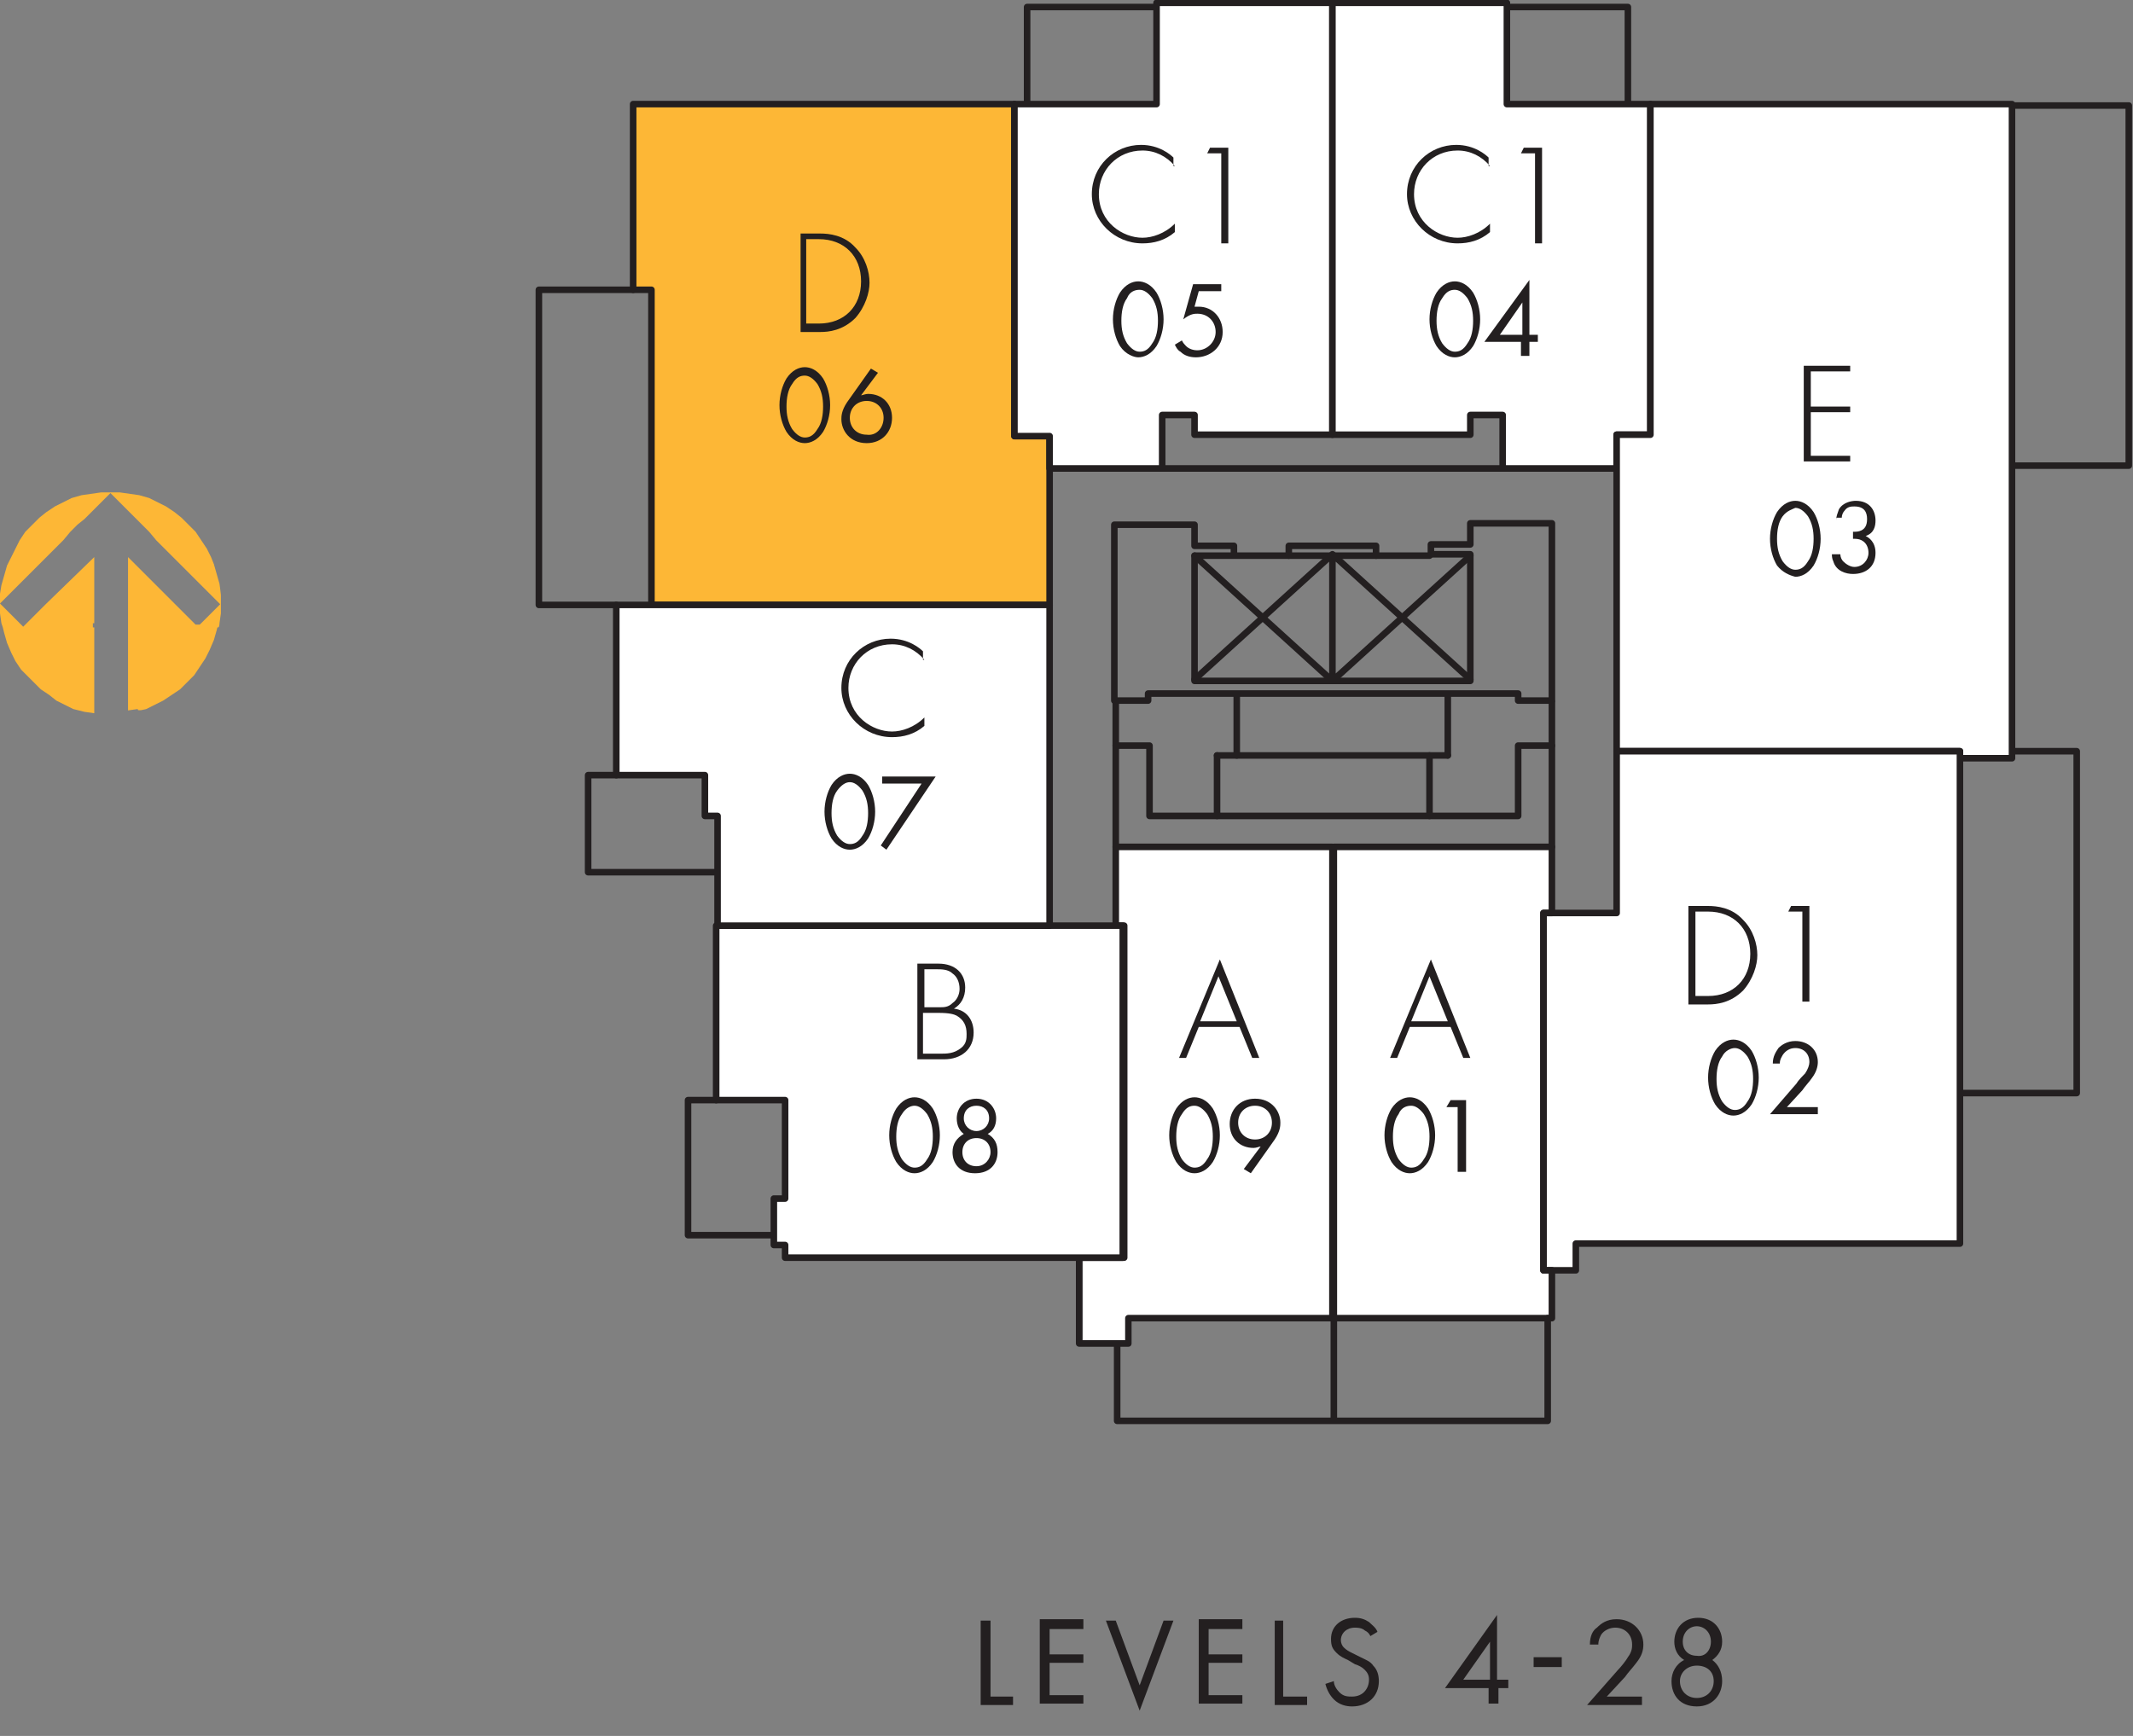 <?xml version="1.0" encoding="UTF-8"?> <svg xmlns="http://www.w3.org/2000/svg" xmlns:xlink="http://www.w3.org/1999/xlink" version="1.1" id="b" x="0px" y="0px" viewBox="0 0 151.6 123.4" style="enable-background:new 0 0 151.6 123.4;" xml:space="preserve"><rect x="0" y="0" width="151.6" height="123.4" fill="#808080" stroke="none"/> <style type="text/css"> .st0{enable-background:new ;} .st1{fill:#231F20;} .st2{fill:#FDB736;} .st3{fill:#FFFFFF;} .st4{fill:none;stroke:#939598;stroke-width:0.333;stroke-linecap:round;stroke-linejoin:round;} .st5{fill:none;stroke:#231F20;stroke-width:0.466;stroke-linecap:round;stroke-linejoin:round;} </style> <g id="c"> <g class="st0"> <path class="st1" d="M70.4,115.2v5.4H72v0.6h-2.3v-6H70.4z"></path> <path class="st1" d="M77,115.8h-2.4v1.8H77v0.6h-2.4v2.3H77v0.6h-3.1v-6H77V115.8z"></path> </g> <g class="st0"> <path class="st1" d="M79.3,115.2l1.7,4.6l1.7-4.6h0.7l-2.4,6.4l-2.4-6.4H79.3z"></path> <path class="st1" d="M88.3,115.8h-2.4v1.8h2.4v0.6h-2.4v2.3h2.4v0.6h-3.1v-6h3.1V115.8z"></path> </g> <g class="st0"> <path class="st1" d="M91.2,115.2v5.4h1.7v0.6h-2.3v-6H91.2z"></path> </g> <g class="st0"> <path class="st1" d="M97.4,116.3c-0.1-0.2-0.2-0.3-0.4-0.4c-0.1-0.1-0.3-0.2-0.7-0.2c-0.6,0-1,0.4-1,0.9c0,0.2,0.1,0.4,0.2,0.5 c0.2,0.2,0.4,0.3,0.6,0.4l0.6,0.3c0.4,0.2,0.7,0.3,0.9,0.6c0.3,0.3,0.4,0.7,0.4,1.1c0,1.1-0.8,1.8-1.9,1.8c-0.4,0-0.9-0.1-1.3-0.5 c-0.3-0.3-0.5-0.7-0.6-1.1l0.6-0.2c0,0.3,0.2,0.6,0.4,0.8c0.3,0.3,0.6,0.3,0.9,0.3c0.8,0,1.2-0.6,1.2-1.2c0-0.3-0.1-0.5-0.3-0.7 c-0.2-0.2-0.4-0.3-0.7-0.4l-0.5-0.3c-0.2-0.1-0.5-0.2-0.8-0.5c-0.3-0.3-0.4-0.5-0.4-1c0-0.9,0.7-1.5,1.7-1.5c0.4,0,0.7,0.1,1,0.3 c0.2,0.2,0.5,0.4,0.6,0.7L97.4,116.3z"></path> </g> <g class="st0"> <path class="st1" d="M106.5,119.4h0.7v0.6h-0.7v1.1h-0.7V120h-3.1l3.7-5.2V119.4z M105.9,119.4v-2.7l-1.9,2.7H105.9z"></path> </g> <g class="st0"> <path class="st1" d="M109,117.8h2v0.7h-2V117.8z"></path> </g> <g class="st0"> <path class="st1" d="M112.8,121.2l2.2-2.5c0.2-0.2,0.6-0.7,0.7-0.9c0.3-0.4,0.3-0.7,0.3-0.9c0-0.7-0.5-1.2-1.2-1.2 c-0.4,0-0.8,0.2-1,0.5c-0.1,0.2-0.2,0.4-0.2,0.7H113c0-0.6,0.2-1,0.5-1.2c0.3-0.3,0.7-0.6,1.4-0.6c1.1,0,1.9,0.8,1.9,1.8 c0,0.4-0.1,0.8-0.5,1.3c-0.3,0.4-0.6,0.7-0.8,1l-1.3,1.4h2.5v0.6H112.8z"></path> </g> <g class="st0"> <path class="st1" d="M122.4,119.5c0,0.9-0.6,1.8-1.8,1.8c-1.2,0-1.8-0.8-1.8-1.8c0-0.6,0.3-1.2,0.9-1.5c-0.5-0.3-0.7-0.8-0.7-1.3 c0-0.9,0.6-1.7,1.7-1.7c1.1,0,1.7,0.8,1.7,1.7c0,0.6-0.3,1-0.7,1.3C122.1,118.3,122.4,118.8,122.4,119.5z M121.8,119.5 c0-0.7-0.5-1.1-1.2-1.1c-0.7,0-1.2,0.5-1.2,1.1c0,0.7,0.5,1.2,1.2,1.2C121.3,120.7,121.8,120.2,121.8,119.5z M121.6,116.7 c0-0.7-0.5-1.1-1-1.1c-0.5,0-1,0.4-1,1.1c0,0.6,0.4,1,1,1C121.2,117.8,121.6,117.3,121.6,116.7z"></path> </g> <path class="st2" d="M15.6,41.5l-0.2-0.7l-0.2-0.7L15,39.6L14.7,39l-0.4-0.6l-0.4-0.6l-0.5-0.5l-0.5-0.5l-0.5-0.4l-0.6-0.4 l-0.6-0.3l-0.6-0.3l-0.7-0.2l-0.7-0.1l-0.7-0.1l-0.7,0l0,0l0.4,0.4l0.3,0.3l0.7,0.7l0.4,0.4l0.5,0.5l0.5,0.5l0.5,0.6l0.6,0.6 l0.6,0.6l0.6,0.6l0.7,0.7l0.7,0.7l0.7,0.7l0.7,0.7l0-0.7C15.7,42.2,15.6,41.5,15.6,41.5z M1.4,41.5l3.1-3.1l0.5-0.6l0.5-0.5L6,36.9 l0.4-0.4l0.7-0.7l0.3-0.3L7.9,35l-0.7,0l-0.7,0.1l-0.7,0.1l-0.7,0.2l-0.6,0.3l-0.6,0.3l-0.6,0.4l-0.5,0.4l-0.5,0.5l-0.5,0.5 l-0.4,0.6L1.1,39l-0.3,0.6l-0.3,0.6l-0.2,0.7l-0.2,0.7L0,42.2l0,0.7l0.7-0.7C0.7,42.2,1.4,41.5,1.4,41.5z M6.7,44.3v-4.7l-3.4,3.3 l-1.4,1.4l-0.3,0.3h5V44.3z M1.4,44.3L0,42.9l0,0.7l0.1,0.7l0.1,0.3h1.5L1.4,44.3L1.4,44.3z M6.7,50.4v-5.8H0.2L0.3,45l0.2,0.7 l0.3,0.7l0.3,0.6l0.4,0.6L1.9,48l0.5,0.5L2.9,49l0.6,0.4L4,49.8l0.6,0.3l0.6,0.3L6,50.6l0.7,0.1C6.7,50.7,6.7,50.4,6.7,50.4z M15.6,44.3l0.1-0.7l0-0.7L15,43.6l-0.7,0.7l-0.3,0.3h1.5C15.6,44.6,15.6,44.3,15.6,44.3z M12.4,42.9l-3.3-3.3v5h5L12.4,42.9 L12.4,42.9z M10.4,50.4l0.6-0.3l0.6-0.3l0.6-0.4l0.6-0.4l0.5-0.5l0.5-0.5l0.4-0.6l0.4-0.6l0.3-0.6l0.3-0.7l0.2-0.7l0.1-0.4H9.1v6.1 l0.7-0.1C9.7,50.6,10.4,50.4,10.4,50.4z"></path> <polygon class="st3" points="109.7,64.9 110.2,64.9 110.2,60.2 94.8,60.2 94.8,93.7 110.2,93.7 110.2,90.3 109.7,90.3 "></polygon> <polygon class="st3" points="94.8,60.2 79.3,60.2 79.3,65.8 79.8,65.8 79.8,89.4 76.8,89.4 76.8,95.5 80.3,95.5 80.3,93.7 94.8,93.7 "></polygon> <path class="st4" d="M109.7,64.9h0.6v-4.7H94.8v33.5h15.5v-3.4h-0.6V64.9z M94.8,60.2H79.3v5.6h0.6v23.6h-3.1v6.1h3.5v-1.8h14.5 C94.8,93.7,94.8,60.2,94.8,60.2z"></path> <path class="st5" d="M94.7,39.5v8.9 M79.3,49.9V53 M110.3,49.9V53 M97.8,39.5h3.8 M87.8,39.5h3.8 M101.6,53.7V58 M87.9,49.4v4.3 M86.5,58v-4.3 M102.9,49.4v4.3 M50.9,78.2h-2v9.6H55 M94.8,93.7v7.3 M110,93.7v7.3H79.4v-5.5 M139.3,77.7h8.3V53.4H143 M143,7.5 h8.3v25.6H143 M107.1,0.5h8.6v6.9 M82.2,0.5H73v6.9 M43.8,43h-5.5V20.6H45 M43.8,55.1h-2v6.9h9.2 M104.5,48.3l-9.8-8.9l-9.8,8.9 M84.9,39.5l9.8,8.9l9.8-8.9"></path> <polygon class="st2" points="46.3,43 74.6,43 74.6,31 72.1,31 72.1,7.4 45,7.4 45,20.6 46.3,20.6 "></polygon> <polygon class="st5" points="46.3,43 74.6,43 74.6,31 72.1,31 72.1,7.4 45,7.4 45,20.6 46.3,20.6 "></polygon> <polygon class="st3" points="72.1,7.4 82.2,7.4 82.2,0.2 94.7,0.2 94.7,30.9 84.9,30.9 84.9,29.5 82.6,29.5 82.6,33.3 74.6,33.3 74.6,31 72.1,31 "></polygon> <polygon class="st5" points="72.1,7.4 82.2,7.4 82.2,0.2 94.7,0.2 94.7,30.9 84.9,30.9 84.9,29.5 82.6,29.5 82.6,33.3 74.6,33.3 74.6,31 72.1,31 "></polygon> <polygon class="st3" points="94.7,0.2 107.1,0.2 107.1,7.4 117.3,7.4 117.3,30.9 114.9,30.9 114.9,33.3 106.8,33.3 106.8,29.5 104.5,29.5 104.5,30.9 94.7,30.9 "></polygon> <polygon class="st5" points="94.7,0.2 107.1,0.2 107.1,7.4 117.3,7.4 117.3,30.9 114.9,30.9 114.9,33.3 106.8,33.3 106.8,29.5 104.5,29.5 104.5,30.9 94.7,30.9 "></polygon> <polygon class="st3" points="117.3,7.4 143,7.4 143,53.9 139.3,53.9 139.3,53.4 114.9,53.4 114.9,30.9 117.3,30.9 "></polygon> <polygon class="st5" points="117.3,7.4 143,7.4 143,53.9 139.3,53.9 139.3,53.4 114.9,53.4 114.9,30.9 117.3,30.9 "></polygon> <polygon class="st3" points="139.3,53.4 139.3,88.4 112,88.4 112,90.3 109.7,90.3 109.7,64.9 114.9,64.9 114.9,53.4 "></polygon> <polygon class="st5" points="139.3,53.4 139.3,88.4 112,88.4 112,90.3 109.7,90.3 109.7,64.9 114.9,64.9 114.9,53.4 "></polygon> <path class="st5" d="M79.8,89.4h-3.1v6.1h3.5v-1.8h14.5V60.2H79.3v5.6h0.6V89.4z M109.7,90.3h0.6v3.4H94.8V60.2h15.5v4.7h-0.6V90.3 z"></path> <polygon class="st3" points="79.8,89.4 55.8,89.4 55.8,88.5 55,88.5 55,85.2 55.8,85.2 55.8,78.2 50.9,78.2 50.9,65.8 79.8,65.8 "></polygon> <polygon class="st5" points="79.8,89.4 55.8,89.4 55.8,88.5 55,88.5 55,85.2 55.8,85.2 55.8,78.2 50.9,78.2 50.9,65.8 79.8,65.8 "></polygon> <polygon class="st3" points="51,65.8 51,58 50.1,58 50.1,55.1 43.8,55.1 43.8,43 74.6,43 74.6,65.8 "></polygon> <polygon class="st5" points="51,65.8 51,58 50.1,58 50.1,55.1 43.8,55.1 43.8,43 74.6,43 74.6,65.8 "></polygon> <path class="st5" d="M86.5,53.7h16.4 M82.6,33.3h24.3 M91.6,39.5h6.2v-0.7h-6.2V39.5z M104.5,48.3v-8.9h-2.8v-0.7h2.8v-1.5h5.8 v12.6h-2.4v-0.5H81.6v0.5h-2.4V37.3h5.7v1.5h2.8v0.7h-2.8v8.9H104.5L104.5,48.3z M79.3,60.2V53h2.4v5h26.2v-5h2.4v7.2"></path> <g class="st0"> <path class="st1" d="M56.9,23.4v-6.8h1.4c0.6,0,1.7,0.1,2.5,1c0.7,0.7,1,1.7,1,2.5c0,0.7-0.3,1.7-1,2.5c-0.9,0.9-1.9,1-2.5,1H56.9 z M57.3,23h0.9c1.8,0,3-1.2,3-3c0-1.8-1.2-3-3-3h-0.9V23z"></path> </g> <g class="st0"> <path class="st1" d="M55.9,30.7c-0.3-0.5-0.5-1.2-0.5-1.9c0-0.7,0.2-1.4,0.5-1.9c0.4-0.6,0.9-0.8,1.3-0.8s0.9,0.2,1.3,0.8 c0.3,0.5,0.5,1.2,0.5,1.9c0,0.7-0.2,1.4-0.5,1.9c-0.4,0.6-0.9,0.8-1.3,0.8S56.3,31.3,55.9,30.7z M56.3,27.3 c-0.3,0.4-0.4,1-0.4,1.6s0.1,1.1,0.4,1.6c0.3,0.4,0.6,0.6,0.9,0.6c0.3,0,0.6-0.1,0.9-0.6c0.3-0.4,0.4-1,0.4-1.6s-0.1-1.1-0.4-1.6 c-0.3-0.4-0.6-0.6-0.9-0.6C56.9,26.7,56.6,26.8,56.3,27.3z"></path> <path class="st1" d="M62.4,26.5l-1.2,1.6c0.1,0,0.3-0.1,0.5-0.1c1,0,1.7,0.7,1.7,1.7c0,1-0.7,1.8-1.8,1.8c-1.2,0-1.8-0.9-1.8-1.7 c0-0.2,0-0.6,0.4-1.2l1.7-2.4L62.4,26.5z M62.8,29.7c0-0.7-0.5-1.2-1.2-1.2c-0.7,0-1.2,0.5-1.2,1.2c0,0.7,0.5,1.2,1.2,1.2 C62.3,31,62.8,30.4,62.8,29.7z"></path> </g> <g class="st0"> <path class="st1" d="M131.5,26.4h-2.8v2.5h2.8v0.4h-2.8v3.1h2.8v0.4h-3.3V26h3.3V26.4z"></path> </g> <g class="st0"> <path class="st1" d="M126.3,40.2c-0.3-0.5-0.5-1.2-0.5-1.9c0-0.7,0.2-1.4,0.5-1.9c0.4-0.6,0.9-0.8,1.3-0.8c0.4,0,0.9,0.2,1.3,0.8 c0.3,0.5,0.5,1.2,0.5,1.9c0,0.7-0.2,1.4-0.5,1.9c-0.4,0.6-0.9,0.8-1.3,0.8C127.2,40.9,126.7,40.7,126.3,40.2z M126.7,36.7 c-0.3,0.4-0.4,1-0.4,1.6s0.1,1.1,0.4,1.6c0.3,0.4,0.6,0.6,0.9,0.6c0.3,0,0.6-0.1,0.9-0.6c0.3-0.4,0.4-1,0.4-1.6s-0.1-1.1-0.4-1.6 c-0.3-0.4-0.6-0.6-0.9-0.6C127.4,36.2,127,36.3,126.7,36.7z"></path> <path class="st1" d="M130.5,37c0-0.3,0.1-0.5,0.2-0.8c0.3-0.5,0.9-0.6,1.2-0.6c1,0,1.4,0.7,1.4,1.4c0,0.4-0.1,0.9-0.7,1.1 c0.2,0.1,0.7,0.4,0.7,1.2c0,1-0.7,1.5-1.6,1.5c-0.5,0-1.2-0.2-1.4-0.9c-0.1-0.2-0.1-0.4-0.1-0.5h0.6c0,0.2,0.1,0.4,0.2,0.5 c0.2,0.2,0.5,0.4,0.8,0.4c0.6,0,1-0.5,1-1c0-0.3-0.1-0.7-0.5-0.9c-0.2-0.1-0.4-0.1-0.6-0.1v-0.5c0.2,0,0.4,0,0.6-0.1 c0.2-0.1,0.4-0.3,0.4-0.8c0-0.5-0.2-0.9-0.9-0.9c-0.2,0-0.5,0-0.7,0.3c-0.1,0.1-0.2,0.3-0.2,0.5H130.5z"></path> </g> <g class="st0"> <path class="st1" d="M120,71.2v-6.8h1.4c0.6,0,1.7,0.1,2.5,1c0.7,0.7,1,1.7,1,2.5c0,0.7-0.3,1.7-1,2.5c-0.9,0.9-1.9,1-2.5,1H120z M120.5,70.8h0.9c1.8,0,3-1.2,3-3c0-1.8-1.2-3-3-3h-0.9V70.8z"></path> <path class="st1" d="M128.2,64.8h-1.1l0.2-0.4h1.3v6.8h-0.5V64.8z"></path> </g> <g class="st0"> <path class="st1" d="M121.9,78.5c-0.3-0.5-0.5-1.2-0.5-1.9c0-0.7,0.2-1.4,0.5-1.9c0.4-0.6,0.9-0.8,1.3-0.8c0.4,0,0.9,0.2,1.3,0.8 c0.3,0.5,0.5,1.2,0.5,1.9c0,0.7-0.2,1.4-0.5,1.9c-0.4,0.6-0.9,0.8-1.3,0.8C122.8,79.3,122.3,79.1,121.9,78.5z M122.4,75.1 c-0.3,0.4-0.4,1-0.4,1.6s0.1,1.1,0.4,1.6c0.3,0.4,0.6,0.6,0.9,0.6c0.3,0,0.6-0.1,0.9-0.6c0.3-0.4,0.4-1,0.4-1.6s-0.1-1.1-0.4-1.6 c-0.3-0.4-0.6-0.6-0.9-0.6C123,74.5,122.6,74.7,122.4,75.1z"></path> <path class="st1" d="M125.8,79.2l1.9-2.2c0.1-0.2,0.5-0.6,0.6-0.7c0.2-0.3,0.3-0.6,0.3-0.8c0-0.6-0.4-1-1-1 c-0.4,0-0.7,0.2-0.9,0.5c-0.1,0.2-0.2,0.3-0.2,0.6H126c0-0.5,0.2-0.8,0.4-1.1c0.2-0.2,0.6-0.5,1.2-0.5c0.9,0,1.6,0.6,1.6,1.5 c0,0.3-0.1,0.7-0.4,1.1c-0.2,0.3-0.5,0.6-0.7,0.9l-1.1,1.2h2.2v0.5H125.8z"></path> </g> <g class="st0"> <path class="st1" d="M103.1,73h-2.9l-0.9,2.2h-0.5l2.9-7l2.8,7H104L103.1,73z M102.9,72.6l-1.3-3.2l-1.3,3.2H102.9z"></path> </g> <g class="st0"> <path class="st1" d="M98.9,82.6c-0.3-0.5-0.5-1.2-0.5-1.9s0.2-1.4,0.5-1.9c0.4-0.6,0.9-0.8,1.3-0.8c0.4,0,0.9,0.2,1.3,0.8 c0.3,0.5,0.5,1.2,0.5,1.9s-0.2,1.4-0.5,1.9c-0.4,0.6-0.9,0.8-1.3,0.8C99.8,83.4,99.3,83.2,98.9,82.6z M99.4,79.2 c-0.3,0.4-0.4,1-0.4,1.6s0.1,1.1,0.4,1.6c0.3,0.4,0.6,0.6,0.9,0.6s0.6-0.1,0.9-0.6c0.3-0.4,0.4-1,0.4-1.6s-0.1-1.1-0.4-1.6 c-0.3-0.4-0.6-0.6-0.9-0.6S99.6,78.7,99.4,79.2z"></path> </g> <g class="st0"> <path class="st1" d="M103.7,78.7h-0.9l0.3-0.5h1.1v5.1h-0.6V78.7z"></path> </g> <g class="st0"> <path class="st1" d="M88.1,73h-2.9l-0.9,2.2h-0.5l2.9-7l2.8,7H89L88.1,73z M87.9,72.6l-1.3-3.2l-1.3,3.2H87.9z"></path> </g> <g class="st0"> <path class="st1" d="M83.6,82.6c-0.3-0.5-0.5-1.2-0.5-1.9s0.2-1.4,0.5-1.9c0.4-0.6,0.9-0.8,1.3-0.8c0.4,0,0.9,0.2,1.3,0.8 c0.3,0.5,0.5,1.2,0.5,1.9s-0.2,1.4-0.5,1.9c-0.4,0.6-0.9,0.8-1.3,0.8C84.5,83.4,84,83.2,83.6,82.6z M84,79.2 c-0.3,0.4-0.4,1-0.4,1.6s0.1,1.1,0.4,1.6c0.3,0.4,0.6,0.6,0.9,0.6s0.6-0.1,0.9-0.6c0.3-0.4,0.4-1,0.4-1.6s-0.1-1.1-0.4-1.6 c-0.3-0.4-0.6-0.6-0.9-0.6S84.3,78.7,84,79.2z"></path> <path class="st1" d="M88.4,83.1l1.2-1.6c-0.1,0-0.3,0.1-0.5,0.1c-1,0-1.7-0.7-1.7-1.7c0-1,0.7-1.8,1.8-1.8c1.2,0,1.8,0.9,1.8,1.7 c0,0.2,0,0.6-0.4,1.2l-1.7,2.4L88.4,83.1z M88,79.8c0,0.7,0.5,1.2,1.2,1.2s1.2-0.5,1.2-1.2c0-0.7-0.5-1.2-1.2-1.2 C88.5,78.6,88,79.1,88,79.8z"></path> </g> <g class="st0"> <path class="st1" d="M65.2,68.5h1.5c1.2,0,1.9,0.7,1.9,1.7c0,0.7-0.3,1.2-0.8,1.5c0.9,0.1,1.4,0.8,1.4,1.7c0,1.2-0.9,1.9-2.1,1.9 h-1.9V68.5z M65.7,71.6h1.1c0.3,0,0.6,0,0.9-0.3c0.3-0.2,0.5-0.6,0.5-1c0-0.5-0.2-0.9-0.5-1.1c-0.3-0.3-0.8-0.3-1.1-0.3h-0.9V71.6 z M65.7,74.9h1.1c0.5,0,1,0,1.5-0.4c0.4-0.3,0.4-0.7,0.4-1c0-0.6-0.2-1-0.7-1.3c-0.2-0.1-0.5-0.2-1.3-0.2h-1.1V74.9z"></path> </g> <g class="st0"> <path class="st1" d="M63.7,82.6c-0.3-0.5-0.5-1.2-0.5-1.9s0.2-1.4,0.5-1.9c0.4-0.6,0.9-0.8,1.3-0.8s0.9,0.2,1.3,0.8 c0.3,0.5,0.5,1.2,0.5,1.9s-0.2,1.4-0.5,1.9c-0.4,0.6-0.9,0.8-1.3,0.8S64.1,83.2,63.7,82.6z M64.1,79.2c-0.3,0.4-0.4,1-0.4,1.6 s0.1,1.1,0.4,1.6c0.3,0.4,0.6,0.6,0.9,0.6c0.3,0,0.6-0.1,0.9-0.6c0.3-0.4,0.4-1,0.4-1.6s-0.1-1.1-0.4-1.6 c-0.3-0.4-0.6-0.6-0.9-0.6C64.8,78.6,64.4,78.7,64.1,79.2z"></path> <path class="st1" d="M70.9,81.9c0,0.8-0.5,1.5-1.6,1.5s-1.6-0.7-1.6-1.5c0-0.6,0.3-1,0.8-1.3C68.2,80.4,68,80,68,79.5 c0-0.7,0.5-1.4,1.4-1.4s1.4,0.7,1.4,1.4c0,0.5-0.2,0.9-0.6,1.1C70.7,80.9,70.9,81.3,70.9,81.9z M70.4,81.9c0-0.6-0.4-1-1-1 s-1,0.4-1,1c0,0.6,0.4,1,1,1S70.4,82.4,70.4,81.9z M70.3,79.5c0-0.6-0.4-0.9-0.9-0.9s-0.9,0.3-0.9,0.9c0,0.5,0.4,0.9,0.9,0.9 S70.3,80,70.3,79.5z"></path> </g> <g class="st0"> <path class="st1" d="M65.7,46.9c-0.6-0.7-1.4-1.1-2.3-1.1c-1.8,0-3.1,1.4-3.1,3.1c0,2,1.7,3.1,3.1,3.1c0.7,0,1.6-0.3,2.3-1v0.6 c-0.7,0.6-1.5,0.8-2.3,0.8c-2,0-3.6-1.6-3.6-3.5c0-2,1.6-3.5,3.5-3.5c1.3,0,2.1,0.7,2.3,0.9V46.9z"></path> </g> <g class="st0"> <path class="st1" d="M59.1,59.6c-0.3-0.5-0.5-1.2-0.5-1.9c0-0.7,0.2-1.4,0.5-1.9c0.4-0.6,0.9-0.8,1.3-0.8s0.9,0.2,1.3,0.8 c0.3,0.5,0.5,1.2,0.5,1.9c0,0.7-0.2,1.4-0.5,1.9c-0.4,0.6-0.9,0.8-1.3,0.8S59.5,60.2,59.1,59.6z M59.5,56.2 c-0.3,0.4-0.4,1-0.4,1.6s0.1,1.1,0.4,1.6c0.3,0.4,0.6,0.6,0.9,0.6c0.3,0,0.6-0.1,0.9-0.6c0.3-0.4,0.4-1,0.4-1.6s-0.1-1.1-0.4-1.6 c-0.3-0.4-0.6-0.6-0.9-0.6C60.1,55.6,59.8,55.8,59.5,56.2z"></path> </g> <g class="st0"> <path class="st1" d="M65.5,55.7h-2.8v-0.5h3.8L63,60.4l-0.4-0.3L65.5,55.7z"></path> </g> <g class="st0"> <path class="st1" d="M83.5,11.8c-0.6-0.7-1.4-1.1-2.3-1.1c-1.8,0-3.1,1.4-3.1,3.1c0,2,1.7,3.1,3.1,3.1c0.7,0,1.6-0.3,2.3-1v0.6 c-0.7,0.6-1.5,0.8-2.3,0.8c-2,0-3.6-1.6-3.6-3.5c0-2,1.6-3.5,3.5-3.5c1.3,0,2.1,0.7,2.3,0.9V11.8z"></path> <path class="st1" d="M86.9,10.9h-1.1l0.2-0.4h1.3v6.8h-0.5V10.9z"></path> </g> <g class="st0"> <path class="st1" d="M79.6,24.6c-0.3-0.5-0.5-1.2-0.5-1.9c0-0.7,0.2-1.4,0.5-1.9c0.4-0.6,0.9-0.8,1.3-0.8c0.4,0,0.9,0.2,1.3,0.8 c0.3,0.5,0.5,1.2,0.5,1.9c0,0.7-0.2,1.4-0.5,1.9c-0.4,0.6-0.9,0.8-1.3,0.8C80.6,25.4,80,25.2,79.6,24.6z M80.1,21.2 c-0.3,0.4-0.4,1-0.4,1.6s0.1,1.1,0.4,1.6c0.3,0.4,0.6,0.6,0.9,0.6c0.3,0,0.6-0.1,0.9-0.6c0.3-0.4,0.4-1,0.4-1.6s-0.1-1.1-0.4-1.6 c-0.3-0.4-0.6-0.6-0.9-0.6C80.7,20.6,80.3,20.7,80.1,21.2z"></path> <path class="st1" d="M86.8,20.7h-1.6l-0.3,1.1c0.1,0,0.2,0,0.3,0c1,0,1.7,0.8,1.7,1.8c0,1.1-0.9,1.8-1.9,1.8 c-0.4,0-0.8-0.1-1.1-0.4c-0.2-0.1-0.3-0.3-0.4-0.5l0.5-0.3c0.1,0.2,0.2,0.3,0.3,0.4c0.2,0.2,0.5,0.3,0.8,0.3 c0.7,0,1.3-0.6,1.3-1.3c0-0.7-0.5-1.3-1.3-1.3c-0.2,0-0.5,0-1,0.4l0.7-2.5h2V20.7z"></path> </g> <g class="st0"> <path class="st1" d="M105.9,11.8c-0.6-0.7-1.4-1.1-2.3-1.1c-1.8,0-3.1,1.4-3.1,3.1c0,2,1.7,3.1,3.1,3.1c0.7,0,1.6-0.3,2.3-1v0.6 c-0.7,0.6-1.5,0.8-2.3,0.8c-2,0-3.6-1.6-3.6-3.5c0-2,1.6-3.5,3.5-3.5c1.3,0,2.1,0.7,2.3,0.9V11.8z"></path> <path class="st1" d="M109.2,10.9h-1.1l0.2-0.4h1.3v6.8h-0.5V10.9z"></path> </g> <g class="st0"> <path class="st1" d="M102.1,24.6c-0.3-0.5-0.5-1.2-0.5-1.9c0-0.7,0.2-1.4,0.5-1.9c0.4-0.6,0.9-0.8,1.3-0.8c0.4,0,0.9,0.2,1.3,0.8 c0.3,0.5,0.5,1.2,0.5,1.9c0,0.7-0.2,1.4-0.5,1.9c-0.4,0.6-0.9,0.8-1.3,0.8C103,25.4,102.5,25.2,102.1,24.6z M102.5,21.2 c-0.3,0.4-0.4,1-0.4,1.6s0.1,1.1,0.4,1.6c0.3,0.4,0.6,0.6,0.9,0.6c0.3,0,0.6-0.1,0.9-0.6c0.3-0.4,0.4-1,0.4-1.6s-0.1-1.1-0.4-1.6 c-0.3-0.4-0.6-0.6-0.9-0.6C103.1,20.6,102.8,20.7,102.5,21.2z"></path> </g> <g class="st0"> <path class="st1" d="M108.7,23.8h0.6v0.5h-0.6v1h-0.6v-1h-2.6l3.2-4.4V23.8z M108.2,23.8v-2.3l-1.6,2.3H108.2z"></path> </g> </g> </svg> 